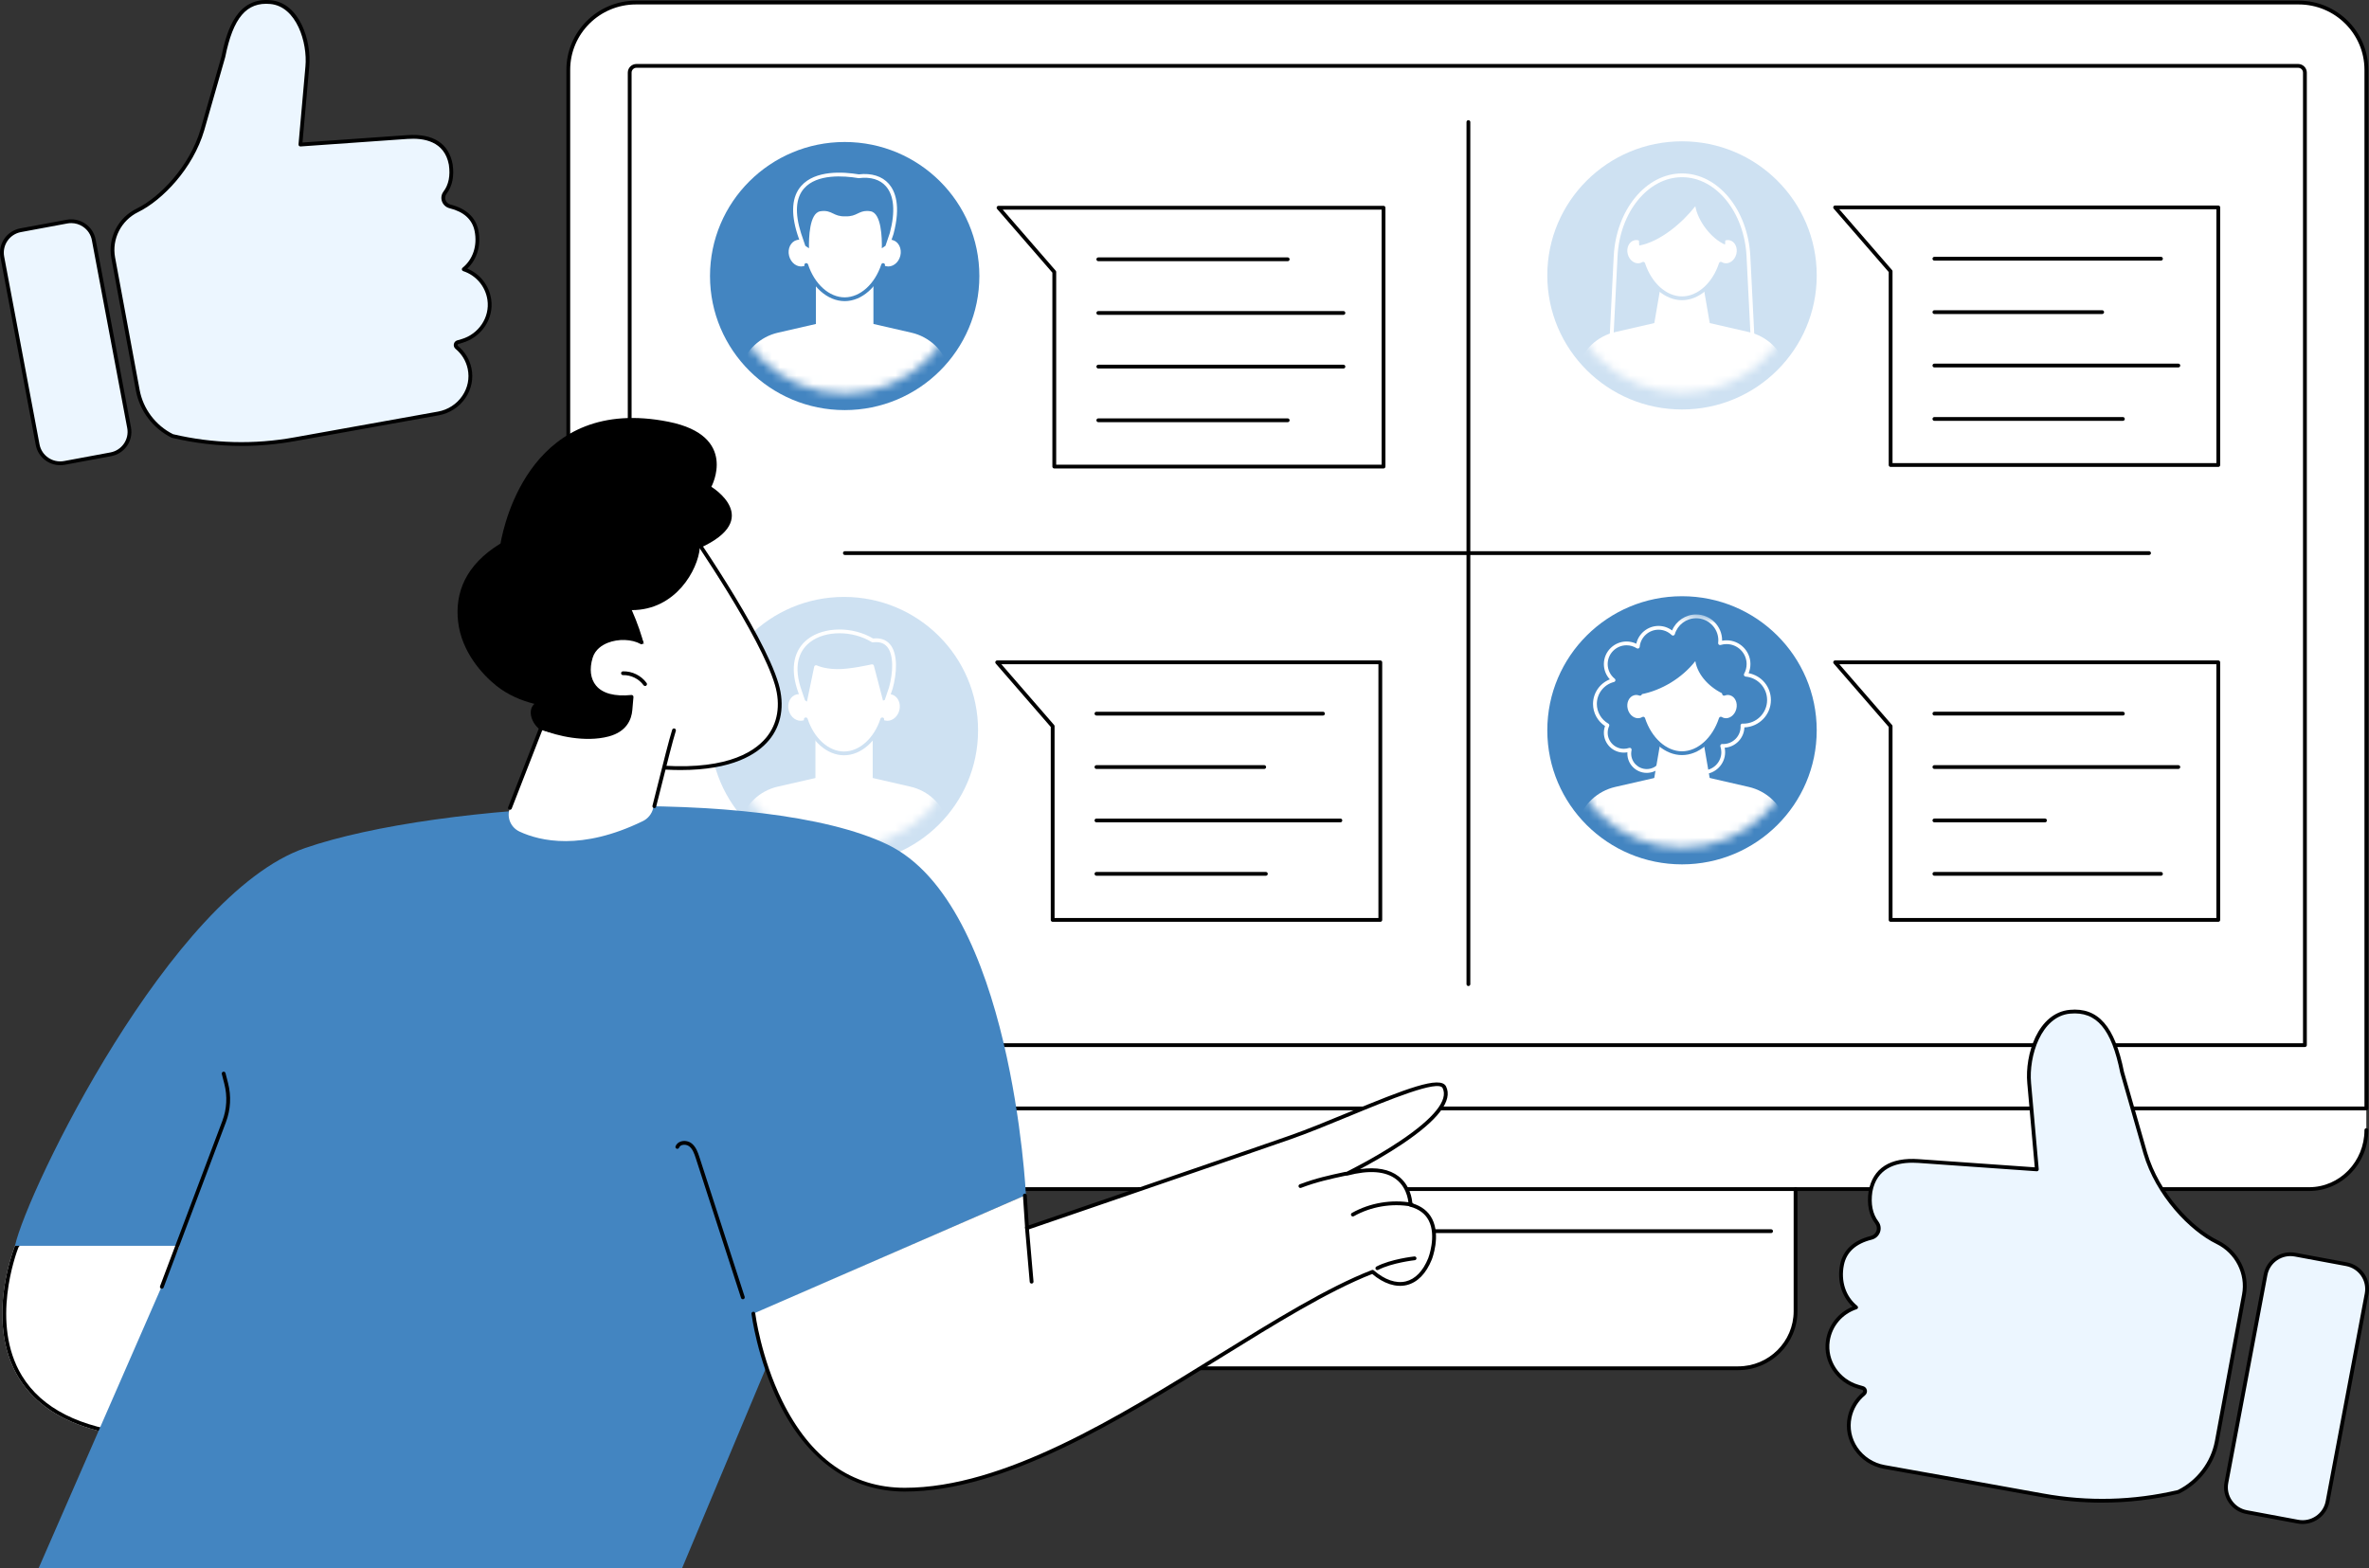 <svg width="287" height="190" viewBox="0 0 287 190" fill="none" xmlns="http://www.w3.org/2000/svg">
<rect x="0" y="0" width="287" height="190" fill="#333333" stroke="none"/>
<g clip-path="url(#clip0_10252_9560)">
<path d="M68.845 136.932C68.845 140.881 71.949 144.082 75.777 144.082H279.744C283.572 144.082 286.676 140.881 286.676 136.932V134.311H68.844V136.932H68.845Z" fill="white"/>
<path d="M217.524 144.082V158.882C217.524 162.698 214.414 165.791 210.577 165.791H144.947C141.11 165.791 138 162.698 138 158.882V144.082H217.523H217.524Z" fill="white"/>
<path d="M210.582 166.02H144.951C140.993 166.02 137.773 162.818 137.773 158.882V144.082C137.773 143.955 137.877 143.853 138.004 143.853C138.132 143.853 138.235 143.955 138.235 144.082V158.882C138.235 162.565 141.248 165.561 144.951 165.561H210.582C214.285 165.561 217.298 162.565 217.298 158.882V144.082C217.298 143.955 217.401 143.853 217.529 143.853C217.656 143.853 217.759 143.955 217.759 144.082V158.882C217.759 162.818 214.54 166.02 210.582 166.02Z" fill="black"/>
<path d="M214.564 149.41H140.965C140.838 149.41 140.734 149.307 140.734 149.181C140.734 149.054 140.838 148.951 140.965 148.951H214.564C214.691 148.951 214.794 149.054 214.794 149.181C214.794 149.307 214.691 149.41 214.564 149.41Z" fill="black"/>
<path d="M77.047 0.309H278.487C283.011 0.309 286.684 3.962 286.684 8.46V134.311H68.852V8.459C68.852 3.961 72.525 0.308 77.048 0.308L77.047 0.309Z" fill="white"/>
<path d="M286.68 134.54H68.848C68.721 134.54 68.617 134.438 68.617 134.311V8.459C68.617 3.838 72.398 0.079 77.044 0.079H278.484C283.131 0.079 286.911 3.838 286.911 8.459V134.31C286.911 134.437 286.808 134.539 286.68 134.539V134.54ZM69.079 134.082H286.45V8.459C286.45 4.091 282.876 0.538 278.484 0.538H77.044C72.651 0.538 69.078 4.091 69.078 8.459V134.082H69.079Z" fill="black"/>
<path d="M279.237 126.867H76.285C76.158 126.867 76.055 126.764 76.055 126.637V8.798C76.055 8.222 76.525 7.753 77.105 7.753H278.417C278.996 7.753 279.467 8.222 279.467 8.798V126.637C279.467 126.764 279.364 126.867 279.236 126.867H279.237ZM76.516 126.408H279.006V8.798C279.006 8.475 278.742 8.212 278.417 8.212H77.106C76.781 8.212 76.516 8.475 76.516 8.798V126.408Z" fill="black"/>
<path d="M279.747 144.311H75.78C71.831 144.311 68.617 141.001 68.617 136.932C68.617 136.805 68.721 136.702 68.848 136.702C68.975 136.702 69.079 136.805 69.079 136.932C69.079 140.748 72.085 143.853 75.78 143.853H279.747C283.443 143.853 286.45 140.748 286.45 136.932C286.45 136.805 286.553 136.702 286.68 136.702C286.808 136.702 286.911 136.805 286.911 136.932C286.911 141.001 283.698 144.311 279.748 144.311H279.747Z" fill="black"/>
<path d="M203.774 49.616C212.787 49.616 220.094 42.342 220.094 33.369C220.094 24.396 212.787 17.123 203.774 17.123C194.76 17.123 187.453 24.396 187.453 33.369C187.453 42.342 194.76 49.616 203.774 49.616Z" fill="#CEE1F2"/>
<mask id="mask0_10252_9560" style="mask-type:luminance" maskUnits="userSpaceOnUse" x="189" y="19" width="30" height="29">
<path d="M203.771 47.598C211.665 47.598 218.064 41.227 218.064 33.369C218.064 25.51 211.665 19.14 203.771 19.14C195.876 19.14 189.477 25.51 189.477 33.369C189.477 41.227 195.876 47.598 203.771 47.598Z" fill="white"/>
</mask>
<g mask="url(#mask0_10252_9560)">
<path d="M212.711 48.983H194.84C194.778 48.983 194.717 48.957 194.673 48.912C194.629 48.866 194.607 48.805 194.61 48.742L195.499 31.055C195.782 25.423 199.417 21.013 203.775 21.013C208.133 21.013 211.768 25.424 212.051 31.056L212.941 48.743C212.944 48.806 212.921 48.867 212.877 48.913C212.833 48.958 212.773 48.984 212.71 48.984L212.711 48.983ZM195.083 48.524H212.469L211.592 31.078C211.322 25.691 207.888 21.471 203.776 21.471C199.665 21.471 196.231 25.69 195.961 31.078L195.084 48.524H195.083Z" fill="white"/>
<path d="M211.858 40.232L203.773 38.378L195.688 40.232C193.513 40.73 191.781 42.362 191.161 44.496L189.406 53.723H218.139L216.384 44.496C215.764 42.362 214.032 40.73 211.857 40.232H211.858Z" fill="white"/>
<path d="M203.775 43.361C201.85 43.361 200.289 41.808 200.289 39.891L201.409 33.396H206.141L207.261 39.891C207.261 41.808 205.7 43.361 203.775 43.361Z" fill="white"/>
<path d="M209.608 28.893C209.354 28.831 209.097 28.855 208.858 28.945C208.655 25.734 206.456 23.557 203.768 23.557C201.081 23.557 198.881 25.734 198.679 28.945C198.439 28.854 198.183 28.83 197.929 28.893C197.175 29.08 196.743 29.948 196.964 30.834C197.186 31.718 197.976 32.285 198.73 32.098C198.852 32.068 198.964 32.018 199.067 31.956C199.844 34.328 201.656 36.143 203.768 36.143C205.88 36.143 207.693 34.328 208.47 31.956C208.573 32.018 208.685 32.068 208.807 32.098C209.561 32.285 210.351 31.718 210.572 30.834C210.794 29.949 210.361 29.08 209.608 28.893Z" fill="white"/>
<path d="M203.771 36.373C201.747 36.373 199.83 34.736 198.937 32.276C198.887 32.294 198.838 32.309 198.788 32.322C198.356 32.428 197.905 32.334 197.516 32.055C197.138 31.784 196.864 31.37 196.744 30.89C196.492 29.884 197.001 28.888 197.878 28.671C198.072 28.623 198.275 28.617 198.475 28.651C198.787 25.55 200.978 23.327 203.771 23.327C206.565 23.327 208.757 25.549 209.068 28.651C209.269 28.616 209.472 28.622 209.666 28.671C210.542 28.888 211.051 29.884 210.799 30.89C210.679 31.37 210.405 31.785 210.027 32.055C209.638 32.334 209.185 32.427 208.755 32.322C208.705 32.309 208.655 32.294 208.606 32.276C207.714 34.737 205.796 36.373 203.771 36.373ZM199.071 31.727C199.098 31.727 199.126 31.732 199.152 31.741C199.217 31.765 199.27 31.818 199.292 31.886C200.081 34.295 201.882 35.914 203.774 35.914C205.665 35.914 207.466 34.295 208.256 31.886C208.278 31.819 208.329 31.766 208.396 31.741C208.461 31.716 208.535 31.724 208.596 31.761C208.685 31.815 208.777 31.853 208.868 31.876C209.166 31.95 209.483 31.881 209.761 31.682C210.05 31.474 210.261 31.154 210.355 30.779C210.545 30.018 210.188 29.272 209.559 29.116C209.362 29.068 209.15 29.083 208.947 29.16C208.879 29.186 208.802 29.179 208.74 29.139C208.678 29.1 208.639 29.033 208.635 28.961C208.446 25.963 206.401 23.787 203.776 23.787C201.15 23.787 199.106 25.963 198.917 28.961C198.913 29.033 198.873 29.1 198.811 29.139C198.75 29.179 198.672 29.187 198.605 29.16C198.402 29.082 198.19 29.068 197.994 29.116C197.364 29.272 197.007 30.018 197.197 30.779C197.291 31.154 197.502 31.475 197.791 31.682C198.069 31.881 198.385 31.95 198.683 31.876C198.776 31.853 198.866 31.816 198.955 31.761C198.992 31.739 199.034 31.728 199.075 31.728L199.071 31.727Z" fill="#CEE1F2"/>
<path d="M198.595 29.752C201.141 29.275 203.793 27.018 205.386 24.985C205.697 26.79 207.302 28.899 208.985 29.64C208.985 29.64 209.787 22.454 203.769 22.685C197.752 22.917 198.595 29.752 198.595 29.752Z" fill="#CEE1F2"/>
</g>
<path d="M102.332 49.691C111.343 49.691 118.648 42.419 118.648 33.448C118.648 24.477 111.343 17.205 102.332 17.205C93.321 17.205 86.016 24.477 86.016 33.448C86.016 42.419 93.321 49.691 102.332 49.691Z" fill="#4385C1"/>
<mask id="mask1_10252_9560" style="mask-type:luminance" maskUnits="userSpaceOnUse" x="88" y="19" width="29" height="29">
<path d="M102.33 47.674C110.222 47.674 116.621 41.305 116.621 33.448C116.621 25.591 110.222 19.222 102.33 19.222C94.437 19.222 88.039 25.591 88.039 33.448C88.039 41.305 94.437 47.674 102.33 47.674Z" fill="white"/>
</mask>
<g mask="url(#mask1_10252_9560)">
<path d="M110.415 40.309L102.332 38.456L94.249 40.309C92.075 40.808 90.343 42.44 89.723 44.572L87.969 53.797H116.695L114.941 44.572C114.321 42.439 112.589 40.808 110.416 40.309H110.415Z" fill="white"/>
<path d="M98.844 33.474H105.814V40.2C105.814 41.986 104.355 43.437 102.559 43.437H102.098C100.302 43.437 98.844 41.986 98.844 40.2V33.474Z" fill="white"/>
<path d="M108.116 29.08C107.865 29.017 107.61 29.041 107.373 29.131C107.173 25.952 104.994 23.796 102.334 23.796C99.673 23.796 97.495 25.952 97.294 29.131C97.058 29.041 96.803 29.017 96.552 29.08C95.805 29.264 95.377 30.124 95.597 31.001C95.816 31.879 96.598 32.438 97.344 32.254C97.464 32.223 97.576 32.175 97.678 32.112C98.448 34.461 100.242 36.258 102.334 36.258C104.425 36.258 106.22 34.461 106.989 32.112C107.091 32.175 107.202 32.223 107.323 32.254C108.07 32.438 108.853 31.878 109.071 31.001C109.289 30.125 108.862 29.264 108.116 29.08Z" fill="white"/>
<path d="M102.331 36.488C100.26 36.488 98.3 34.758 97.457 32.183C97.417 32.063 97.484 31.933 97.605 31.895C97.725 31.855 97.857 31.922 97.895 32.042C98.677 34.427 100.459 36.03 102.331 36.03C104.203 36.03 105.986 34.428 106.767 32.042C106.807 31.922 106.938 31.856 107.058 31.895C107.179 31.934 107.245 32.064 107.206 32.183C106.362 34.758 104.404 36.488 102.331 36.488Z" fill="#4385C1"/>
<path d="M104.032 21.356C99.713 20.634 94.692 21.529 96.815 28.304L97.366 29.929L98.249 30.524C98.249 30.524 98 26.057 99.406 25.826C100.735 25.606 100.82 26.484 102.415 26.444C104.011 26.484 104.095 25.607 105.424 25.826C106.829 26.058 106.582 30.524 106.582 30.524L107.464 29.929L108.015 28.304C109.419 23.04 107.17 20.966 104.034 21.356H104.032Z" fill="#4385C1"/>
<path d="M98.252 30.755C98.207 30.755 98.162 30.741 98.123 30.715L97.241 30.12C97.199 30.092 97.168 30.052 97.152 30.004L96.601 28.379C95.784 25.775 95.94 23.81 97.062 22.533C98.765 20.591 102.152 20.814 104.043 21.127C105.576 20.944 106.869 21.35 107.679 22.272C108.444 23.144 109.164 24.908 108.243 28.366L107.687 30.005C107.672 30.053 107.64 30.093 107.599 30.121L106.716 30.716C106.643 30.765 106.549 30.769 106.473 30.726C106.397 30.684 106.352 30.601 106.356 30.515C106.447 28.867 106.265 26.2 105.39 26.055C104.789 25.956 104.488 26.101 104.107 26.286C103.707 26.479 103.252 26.695 102.413 26.676C101.578 26.697 101.13 26.479 100.731 26.286C100.35 26.102 100.05 25.956 99.448 26.055C98.573 26.2 98.391 28.867 98.482 30.515C98.487 30.602 98.441 30.684 98.365 30.726C98.33 30.746 98.291 30.756 98.251 30.756L98.252 30.755ZM105.028 25.562C105.161 25.562 105.306 25.574 105.466 25.601C106.789 25.82 106.858 28.862 106.832 30.082L107.274 29.784L107.8 28.232C108.484 25.664 108.323 23.702 107.33 22.572C106.608 21.75 105.479 21.408 104.064 21.585C104.043 21.588 104.02 21.587 103.998 21.584C102.209 21.285 98.974 21.05 97.409 22.834C96.4 23.983 96.275 25.801 97.039 28.238L97.564 29.785L98.006 30.083C97.98 28.863 98.049 25.821 99.373 25.602C100.121 25.478 100.534 25.678 100.933 25.872C101.302 26.05 101.678 26.235 102.414 26.216C103.15 26.235 103.537 26.05 103.906 25.872C104.22 25.72 104.543 25.563 105.029 25.563L105.028 25.562Z" fill="white"/>
</g>
<path d="M102.254 104.657C111.222 104.657 118.491 97.42 118.491 88.492C118.491 79.565 111.222 72.328 102.254 72.328C93.286 72.328 86.016 79.565 86.016 88.492C86.016 97.42 93.286 104.657 102.254 104.657Z" fill="#CEE1F2"/>
<mask id="mask2_10252_9560" style="mask-type:luminance" maskUnits="userSpaceOnUse" x="88" y="74" width="29" height="29">
<path d="M102.253 102.65C110.108 102.65 116.475 96.311 116.475 88.492C116.475 80.673 110.108 74.335 102.253 74.335C94.399 74.335 88.031 80.673 88.031 88.492C88.031 96.311 94.399 102.65 102.253 102.65Z" fill="white"/>
</mask>
<g mask="url(#mask2_10252_9560)">
<path d="M110.299 95.32L102.255 93.476L94.211 95.32C92.047 95.816 90.324 97.44 89.707 99.562L87.961 108.742H116.548L114.802 99.562C114.185 97.439 112.461 95.815 110.298 95.32H110.299Z" fill="white"/>
<path d="M98.789 88.518H105.726V95.213C105.726 96.99 104.274 98.433 102.487 98.433H102.028C100.24 98.433 98.789 96.99 98.789 95.213V88.518Z" fill="white"/>
<path d="M108.006 84.145C107.756 84.083 107.503 84.106 107.268 84.197C107.068 81.032 104.9 78.887 102.253 78.887C99.606 78.887 97.438 81.033 97.239 84.197C97.004 84.108 96.75 84.084 96.5 84.145C95.757 84.329 95.331 85.185 95.549 86.057C95.767 86.93 96.546 87.487 97.289 87.303C97.409 87.273 97.518 87.225 97.621 87.163C98.386 89.5 100.172 91.289 102.253 91.289C104.334 91.289 106.12 89.5 106.885 87.163C106.988 87.225 107.097 87.273 107.218 87.303C107.961 87.487 108.74 86.93 108.957 86.057C109.175 85.185 108.749 84.329 108.006 84.145Z" fill="white"/>
<path d="M97.625 87.162C98.39 89.499 100.177 91.288 102.257 91.288C104.338 91.288 106.125 89.499 106.89 87.162H97.625Z" fill="white"/>
<path d="M102.254 91.517C100.192 91.517 98.242 89.796 97.402 87.233C97.362 87.113 97.429 86.983 97.55 86.945C97.671 86.906 97.802 86.971 97.841 87.092C98.618 89.466 100.392 91.059 102.254 91.059C104.115 91.059 105.89 89.465 106.667 87.092C106.707 86.972 106.836 86.906 106.957 86.945C107.078 86.984 107.144 87.113 107.105 87.233C106.266 89.796 104.316 91.517 102.254 91.517Z" fill="#CEE1F2"/>
<path d="M105.723 77.602C101.746 75.168 94.664 76.632 96.776 83.374L97.325 84.99L97.916 85.409L98.865 80.833C98.865 80.833 99.704 81.269 101.345 81.305C102.933 81.346 105.65 80.724 105.65 80.724L106.817 85.191L107.373 84.99L107.921 83.374C108.532 81.197 108.844 77.213 105.723 77.602Z" fill="#CEE1F2"/>
<path d="M97.914 85.639C97.867 85.639 97.82 85.624 97.78 85.596L97.189 85.177C97.15 85.149 97.12 85.109 97.105 85.064L96.556 83.447C95.742 80.849 96.205 78.719 97.856 77.442C99.832 75.916 103.294 75.885 105.774 77.365C106.652 77.275 107.337 77.507 107.814 78.058C108.839 79.239 108.631 81.693 108.142 83.436L107.59 85.065C107.568 85.131 107.516 85.183 107.45 85.207L106.895 85.408C106.834 85.43 106.766 85.426 106.709 85.396C106.651 85.366 106.61 85.313 106.593 85.251L105.481 80.998C104.797 81.145 102.696 81.571 101.337 81.537C100.183 81.511 99.412 81.294 99.032 81.155L98.14 85.458C98.125 85.534 98.071 85.597 97.998 85.625C97.971 85.636 97.943 85.641 97.914 85.641V85.639ZM97.518 84.847L97.76 85.018L98.637 80.787C98.652 80.716 98.699 80.657 98.765 80.626C98.83 80.595 98.906 80.597 98.97 80.63C98.978 80.634 99.792 81.043 101.35 81.077C102.894 81.121 105.571 80.508 105.598 80.501C105.721 80.474 105.841 80.547 105.872 80.668L106.976 84.891L107.189 84.814L107.702 83.302C108.192 81.551 108.312 79.336 107.466 78.359C107.075 77.909 106.516 77.736 105.751 77.831C105.699 77.837 105.646 77.826 105.602 77.799C103.27 76.371 99.991 76.376 98.14 77.806C97.087 78.62 96.033 80.236 96.996 83.307L97.519 84.849L97.518 84.847Z" fill="white"/>
</g>
<path d="M203.773 104.735C212.785 104.735 220.092 97.462 220.092 88.49C220.092 79.517 212.785 72.244 203.773 72.244C194.76 72.244 187.453 79.517 187.453 88.49C187.453 97.462 194.76 104.735 203.773 104.735Z" fill="#4385C1"/>
<mask id="mask3_10252_9560" style="mask-type:luminance" maskUnits="userSpaceOnUse" x="189" y="74" width="30" height="29">
<path d="M203.771 102.719C211.665 102.719 218.064 96.348 218.064 88.49C218.064 80.631 211.665 74.26 203.771 74.26C195.876 74.26 189.477 80.631 189.477 88.49C189.477 96.348 195.876 102.719 203.771 102.719Z" fill="white"/>
</mask>
<g mask="url(#mask3_10252_9560)">
<path d="M206.322 93.81C204.847 93.81 203.648 92.616 203.648 91.147C203.648 90.571 203.137 90.509 202.917 90.509C202.4 90.509 201.847 90.832 201.847 91.313C201.847 92.601 200.794 93.649 199.5 93.649C198.205 93.649 197.153 92.601 197.153 91.313C197.153 91.261 197.155 91.208 197.158 91.155C197.015 91.181 196.871 91.194 196.726 91.194C195.391 91.194 194.306 90.114 194.306 88.786C194.306 88.509 194.354 88.238 194.447 87.978C193.544 87.387 192.992 86.378 192.992 85.298C192.992 83.969 193.813 82.795 195.03 82.317C194.566 81.816 194.306 81.16 194.306 80.467C194.306 78.959 195.539 77.731 197.054 77.731C197.465 77.731 197.868 77.823 198.236 77.999C198.507 76.766 199.625 75.843 200.921 75.843C201.523 75.843 202.097 76.036 202.572 76.393C203.054 75.236 204.204 74.455 205.481 74.455C207.217 74.455 208.631 75.86 208.631 77.589C208.631 77.605 208.631 77.62 208.631 77.635C208.807 77.602 208.986 77.585 209.166 77.585C210.762 77.585 212.061 78.877 212.061 80.466C212.061 80.844 211.985 81.22 211.84 81.568C213.401 81.862 214.542 83.208 214.542 84.824C214.542 86.612 213.112 88.075 211.33 88.138C211.288 89.45 210.246 90.516 208.94 90.603C208.977 90.782 208.996 90.963 208.996 91.142C208.996 92.611 207.796 93.805 206.321 93.805L206.322 93.81ZM202.917 90.05C203.237 90.05 203.519 90.139 203.73 90.308C203.978 90.505 204.108 90.795 204.108 91.147C204.108 92.361 205.101 93.351 206.322 93.351C207.544 93.351 208.537 92.362 208.537 91.147C208.537 90.912 208.498 90.677 208.422 90.45C208.398 90.378 208.412 90.298 208.458 90.238C208.503 90.178 208.572 90.141 208.653 90.148L208.697 90.151C208.72 90.153 208.744 90.154 208.767 90.154C209.926 90.154 210.871 89.214 210.871 88.059C210.871 88.022 210.868 87.986 210.866 87.95L210.864 87.923C210.86 87.857 210.884 87.794 210.929 87.747C210.975 87.701 211.04 87.673 211.103 87.678L211.156 87.681C211.174 87.682 211.193 87.684 211.212 87.684C212.794 87.684 214.082 86.402 214.082 84.826C214.082 83.339 212.962 82.116 211.476 81.981C211.399 81.974 211.33 81.928 211.293 81.859C211.257 81.791 211.258 81.709 211.295 81.64C211.496 81.282 211.601 80.876 211.601 80.466C211.601 79.131 210.51 78.044 209.169 78.044C208.923 78.044 208.681 78.08 208.448 78.152C208.374 78.175 208.293 78.159 208.233 78.109C208.173 78.059 208.142 77.984 208.152 77.906C208.166 77.785 208.173 77.685 208.173 77.588C208.173 76.113 206.967 74.911 205.484 74.911C204.294 74.911 203.232 75.708 202.902 76.847C202.88 76.925 202.818 76.985 202.739 77.006C202.66 77.026 202.576 77.004 202.519 76.948C202.089 76.53 201.522 76.301 200.923 76.301C199.747 76.301 198.747 77.214 198.646 78.379C198.638 78.459 198.59 78.53 198.517 78.565C198.444 78.6 198.359 78.595 198.291 78.552C197.92 78.314 197.493 78.188 197.055 78.188C195.793 78.188 194.767 79.21 194.767 80.465C194.767 81.154 195.077 81.8 195.618 82.235C195.686 82.29 195.717 82.377 195.698 82.463C195.68 82.548 195.615 82.614 195.53 82.636C194.308 82.948 193.455 84.041 193.455 85.296C193.455 86.279 193.989 87.193 194.85 87.683C194.953 87.742 194.994 87.869 194.945 87.977C194.828 88.233 194.768 88.504 194.768 88.782C194.768 89.858 195.646 90.732 196.727 90.732C196.941 90.732 197.155 90.696 197.363 90.625C197.441 90.598 197.53 90.616 197.591 90.672C197.654 90.728 197.681 90.812 197.662 90.893C197.63 91.033 197.614 91.174 197.614 91.31C197.614 92.345 198.46 93.187 199.5 93.187C200.54 93.187 201.385 92.345 201.385 91.31C201.385 90.53 202.18 90.047 202.917 90.047V90.05Z" fill="white"/>
<path d="M211.855 95.352L203.771 93.499L195.687 95.352C193.512 95.851 191.78 97.483 191.16 99.616L189.406 108.842H218.137L216.383 99.616C215.763 97.483 214.031 95.851 211.856 95.352H211.855Z" fill="white"/>
<path d="M203.767 98.482C201.842 98.482 200.281 96.928 200.281 95.012L201.402 88.517H206.133L207.253 95.012C207.253 96.928 205.693 98.482 203.767 98.482Z" fill="white"/>
<path d="M209.613 84.015C209.36 83.953 209.103 83.976 208.864 84.067C208.661 80.855 206.461 78.678 203.775 78.678C201.089 78.678 198.888 80.855 198.686 84.067C198.447 83.975 198.19 83.951 197.937 84.015C197.183 84.202 196.751 85.07 196.972 85.955C197.193 86.84 197.984 87.407 198.737 87.22C198.86 87.19 198.971 87.14 199.075 87.078C199.851 89.449 201.664 91.265 203.776 91.265C205.888 91.265 207.701 89.45 208.477 87.078C208.581 87.14 208.692 87.19 208.815 87.22C209.568 87.407 210.359 86.84 210.58 85.955C210.801 85.071 210.369 84.202 209.615 84.015H209.613Z" fill="white"/>
<path d="M203.771 91.493C201.747 91.493 199.83 89.857 198.937 87.396C198.887 87.414 198.838 87.43 198.788 87.442C198.357 87.549 197.905 87.455 197.516 87.175C197.138 86.904 196.864 86.491 196.744 86.01C196.492 85.004 197.001 84.009 197.877 83.792C198.071 83.744 198.274 83.738 198.474 83.772C198.786 80.67 200.976 78.448 203.77 78.448C206.565 78.448 208.755 80.67 209.067 83.772C209.267 83.737 209.47 83.743 209.664 83.792C210.54 84.009 211.048 85.003 210.798 86.01C210.678 86.491 210.403 86.905 210.026 87.175C209.637 87.455 209.184 87.548 208.754 87.442C208.704 87.43 208.654 87.414 208.605 87.396C207.713 89.858 205.795 91.493 203.77 91.493H203.771ZM199.07 86.848C199.097 86.848 199.124 86.853 199.151 86.863C199.216 86.888 199.269 86.941 199.29 87.007C200.08 89.417 201.881 91.035 203.773 91.035C205.664 91.035 207.465 89.417 208.255 87.007C208.277 86.941 208.328 86.888 208.395 86.863C208.46 86.838 208.534 86.845 208.595 86.882C208.684 86.936 208.776 86.975 208.867 86.998C209.165 87.072 209.481 87.003 209.759 86.804C210.048 86.596 210.259 86.275 210.353 85.9C210.543 85.139 210.186 84.394 209.557 84.238C209.359 84.189 209.148 84.205 208.946 84.282C208.878 84.308 208.801 84.3 208.739 84.261C208.677 84.222 208.638 84.155 208.634 84.082C208.445 81.085 206.401 78.909 203.775 78.909C201.148 78.909 199.105 81.085 198.916 84.082C198.911 84.155 198.872 84.222 198.81 84.261C198.749 84.3 198.671 84.309 198.604 84.282C198.4 84.205 198.189 84.189 197.992 84.238C197.362 84.394 197.005 85.139 197.195 85.9C197.289 86.276 197.5 86.597 197.789 86.804C198.067 87.003 198.383 87.072 198.681 86.998C198.775 86.975 198.863 86.938 198.953 86.882C198.99 86.861 199.032 86.849 199.073 86.849L199.07 86.848Z" fill="#4385C1"/>
<path d="M198.769 84.138C201.313 83.661 203.794 82.14 205.385 80.107C205.696 81.912 207.229 83.396 208.912 84.138C208.912 84.138 209.787 77.576 203.769 77.807C197.752 78.039 198.768 84.138 198.768 84.138H198.769Z" fill="#4385C1"/>
</g>
<path d="M167.612 56.764H127.725C127.597 56.764 127.494 56.661 127.494 56.534V33.037L120.799 25.319C120.739 25.252 120.726 25.155 120.763 25.074C120.801 24.992 120.882 24.94 120.973 24.94H167.612C167.74 24.94 167.843 25.043 167.843 25.17V56.534C167.843 56.661 167.74 56.764 167.612 56.764ZM127.956 56.305H167.382V25.399H121.476L127.899 32.802C127.936 32.844 127.956 32.897 127.956 32.952V56.305Z" fill="black"/>
<path d="M156.003 31.647H133.059C132.931 31.647 132.828 31.545 132.828 31.418C132.828 31.291 132.931 31.189 133.059 31.189H156.003C156.13 31.189 156.233 31.291 156.233 31.418C156.233 31.545 156.13 31.647 156.003 31.647Z" fill="black"/>
<path d="M162.754 38.15H133.059C132.931 38.15 132.828 38.047 132.828 37.921C132.828 37.794 132.931 37.691 133.059 37.691H162.754C162.882 37.691 162.985 37.794 162.985 37.921C162.985 38.047 162.882 38.15 162.754 38.15Z" fill="black"/>
<path d="M162.754 44.653H133.059C132.931 44.653 132.828 44.55 132.828 44.423C132.828 44.297 132.931 44.194 133.059 44.194H162.754C162.882 44.194 162.985 44.297 162.985 44.423C162.985 44.55 162.882 44.653 162.754 44.653Z" fill="black"/>
<path d="M156.003 51.154H133.059C132.931 51.154 132.828 51.051 132.828 50.925C132.828 50.798 132.931 50.695 133.059 50.695H156.003C156.13 50.695 156.233 50.798 156.233 50.925C156.233 51.051 156.13 51.154 156.003 51.154Z" fill="black"/>
<path d="M167.223 111.696H127.528C127.401 111.696 127.298 111.593 127.298 111.466V88.083L120.635 80.404C120.575 80.336 120.562 80.24 120.599 80.159C120.637 80.078 120.718 80.025 120.809 80.025H167.222C167.349 80.025 167.452 80.128 167.452 80.254V111.467C167.452 111.594 167.349 111.697 167.222 111.697L167.223 111.696ZM127.76 111.237H166.993V80.483H121.314L127.704 87.847C127.74 87.889 127.76 87.942 127.76 87.997V111.236V111.237Z" fill="black"/>
<path d="M160.279 86.701H132.832C132.705 86.701 132.602 86.598 132.602 86.472C132.602 86.345 132.705 86.242 132.832 86.242H160.279C160.406 86.242 160.51 86.345 160.51 86.472C160.51 86.598 160.406 86.701 160.279 86.701Z" fill="black"/>
<path d="M153.156 93.172H132.832C132.705 93.172 132.602 93.07 132.602 92.943C132.602 92.816 132.705 92.713 132.832 92.713H153.156C153.283 92.713 153.386 92.816 153.386 92.943C153.386 93.07 153.283 93.172 153.156 93.172Z" fill="black"/>
<path d="M162.384 99.642H132.832C132.705 99.642 132.602 99.54 132.602 99.413C132.602 99.286 132.705 99.184 132.832 99.184H162.384C162.511 99.184 162.615 99.286 162.615 99.413C162.615 99.54 162.511 99.642 162.384 99.642Z" fill="black"/>
<path d="M153.358 106.113H132.832C132.705 106.113 132.602 106.01 132.602 105.884C132.602 105.757 132.705 105.654 132.832 105.654H153.358C153.485 105.654 153.589 105.757 153.589 105.884C153.589 106.01 153.485 106.113 153.358 106.113Z" fill="black"/>
<path d="M268.744 56.576H229.045C228.918 56.576 228.814 56.474 228.814 56.347V32.96L222.15 25.28C222.091 25.213 222.077 25.116 222.115 25.035C222.152 24.954 222.234 24.901 222.325 24.901H268.743C268.87 24.901 268.973 25.004 268.973 25.131V56.347C268.973 56.474 268.87 56.576 268.743 56.576H268.744ZM229.276 56.117H268.513V25.359H222.829L229.219 32.725C229.256 32.766 229.276 32.819 229.276 32.874V56.116V56.117Z" fill="black"/>
<path d="M261.798 31.578H234.348C234.221 31.578 234.117 31.476 234.117 31.349C234.117 31.222 234.221 31.12 234.348 31.12H261.798C261.925 31.12 262.029 31.222 262.029 31.349C262.029 31.476 261.925 31.578 261.798 31.578Z" fill="black"/>
<path d="M254.674 38.05H234.348C234.221 38.05 234.117 37.947 234.117 37.82C234.117 37.694 234.221 37.591 234.348 37.591H254.674C254.802 37.591 254.905 37.694 254.905 37.82C254.905 37.947 254.802 38.05 254.674 38.05Z" fill="black"/>
<path d="M263.903 44.521H234.348C234.221 44.521 234.117 44.419 234.117 44.292C234.117 44.165 234.221 44.062 234.348 44.062H263.903C264.03 44.062 264.133 44.165 264.133 44.292C264.133 44.419 264.03 44.521 263.903 44.521Z" fill="black"/>
<path d="M257.183 50.993H234.348C234.221 50.993 234.117 50.89 234.117 50.763C234.117 50.636 234.221 50.534 234.348 50.534H257.183C257.311 50.534 257.414 50.636 257.414 50.763C257.414 50.89 257.311 50.993 257.183 50.993Z" fill="black"/>
<path d="M268.74 111.696H229.044C228.917 111.696 228.813 111.593 228.813 111.466V88.082L222.15 80.402C222.091 80.334 222.077 80.238 222.115 80.157C222.152 80.075 222.234 80.023 222.325 80.023H268.74C268.868 80.023 268.971 80.126 268.971 80.252V111.467C268.971 111.594 268.868 111.697 268.74 111.697V111.696ZM229.275 111.237H268.51V80.481H222.828L229.218 87.846C229.255 87.888 229.275 87.941 229.275 87.996V111.237Z" fill="black"/>
<path d="M257.182 86.7H234.348C234.221 86.7 234.117 86.597 234.117 86.471C234.117 86.344 234.221 86.241 234.348 86.241H257.182C257.309 86.241 257.413 86.344 257.413 86.471C257.413 86.597 257.309 86.7 257.182 86.7Z" fill="black"/>
<path d="M263.902 93.171H234.348C234.221 93.171 234.117 93.069 234.117 92.942C234.117 92.815 234.221 92.712 234.348 92.712H263.902C264.029 92.712 264.132 92.815 264.132 92.942C264.132 93.069 264.029 93.171 263.902 93.171Z" fill="black"/>
<path d="M247.751 99.641H234.348C234.221 99.641 234.117 99.539 234.117 99.412C234.117 99.285 234.221 99.183 234.348 99.183H247.751C247.879 99.183 247.982 99.285 247.982 99.412C247.982 99.539 247.879 99.641 247.751 99.641Z" fill="black"/>
<path d="M261.797 106.113H234.348C234.221 106.113 234.117 106.01 234.117 105.884C234.117 105.757 234.221 105.654 234.348 105.654H261.797C261.924 105.654 262.027 105.757 262.027 105.884C262.027 106.01 261.924 106.113 261.797 106.113Z" fill="black"/>
<path d="M177.895 119.477C177.767 119.477 177.664 119.375 177.664 119.248V14.79C177.664 14.664 177.767 14.561 177.895 14.561C178.022 14.561 178.126 14.664 178.126 14.79V119.248C178.126 119.375 178.022 119.477 177.895 119.477Z" fill="black"/>
<path d="M260.353 67.249H102.356C102.228 67.249 102.125 67.146 102.125 67.019C102.125 66.893 102.228 66.79 102.356 66.79H260.353C260.481 66.79 260.584 66.893 260.584 67.019C260.584 67.146 260.481 67.249 260.353 67.249Z" fill="black"/>
<path d="M1.812 150.955C1.812 150.955 -6.766 171.962 16.695 174.177L29.936 146.972L7.136 143.225L1.812 150.955Z" fill="white"/>
<path d="M7.35 143.725L29.252 147.325L16.421 173.689C9.695 172.996 5.067 170.648 2.662 166.709C-1.207 160.371 1.956 151.859 2.222 151.171L7.351 143.725H7.35ZM7.136 143.225L1.812 150.955C1.812 150.955 -6.766 171.962 16.695 174.177L29.936 146.972L7.136 143.225Z" fill="black"/>
<path d="M4.686 190H82.64L96.481 156.961L124.289 144.805C124.289 144.805 122.611 109.572 107.506 102.325C92.402 95.078 53.141 97.14 36.919 102.771C20.698 108.403 3.301 144.239 1.812 150.955H21.74L4.686 190Z" fill="#4385C1"/>
<path d="M19.605 156.154C19.578 156.154 19.551 156.148 19.524 156.139C19.405 156.094 19.345 155.963 19.39 155.844L26.937 135.82C27.479 134.383 27.564 132.838 27.183 131.351L26.872 130.14C26.841 130.018 26.915 129.892 27.038 129.861C27.162 129.829 27.287 129.904 27.319 130.026L27.629 131.237C28.033 132.815 27.944 134.455 27.368 135.979L19.821 156.004C19.787 156.097 19.698 156.153 19.605 156.153V156.154Z" fill="black"/>
<path d="M89.995 157.428C89.897 157.428 89.807 157.366 89.775 157.269L84.292 140.34C84.095 139.731 83.898 139.201 83.482 138.891C83.26 138.725 82.925 138.666 82.652 138.742C82.52 138.78 82.349 138.864 82.274 139.056C82.228 139.174 82.093 139.233 81.975 139.187C81.856 139.141 81.798 139.008 81.844 138.89C81.956 138.603 82.198 138.394 82.525 138.301C82.938 138.184 83.422 138.272 83.76 138.524C84.326 138.948 84.56 139.672 84.732 140.2L90.215 157.129C90.254 157.249 90.187 157.379 90.066 157.418C90.043 157.425 90.019 157.429 89.995 157.429V157.428Z" fill="black"/>
<path d="M91.267 159.174C91.267 159.174 93.912 180.495 109.601 180.504C128.294 180.514 151.084 160.008 166.281 154.103C168.963 156.437 171.819 156.064 173.241 152.53C173.241 152.53 175.338 147.168 170.873 145.985C170.873 145.985 170.917 140.2 163.175 142.22C163.175 142.22 176.855 135.56 174.976 131.744C174.092 129.95 163.175 135.41 156.334 137.805C149 140.373 124.418 148.793 124.418 148.793L124.155 144.859L91.266 159.173L91.267 159.174Z" fill="white"/>
<path d="M109.618 180.733H109.604C103.095 180.729 97.819 176.996 94.346 169.937C91.737 164.632 91.047 159.256 91.041 159.202C91.025 159.076 91.115 158.962 91.241 158.947C91.369 158.93 91.483 159.02 91.498 159.146C91.504 159.199 92.187 164.509 94.765 169.746C98.203 176.729 103.196 180.271 109.604 180.275H109.617C121.604 180.275 135.428 171.708 147.627 164.148C154.393 159.955 160.785 155.994 166.2 153.89C166.281 153.859 166.371 153.875 166.436 153.931C167.751 155.075 169.123 155.549 170.301 155.268C171.455 154.993 172.399 154.016 173.031 152.445C173.041 152.421 174.051 149.778 173.092 147.9C172.664 147.063 171.899 146.494 170.818 146.207C170.717 146.18 170.646 146.089 170.647 145.984C170.647 145.964 170.638 144.045 169.15 142.897C167.864 141.907 165.875 141.753 163.238 142.442C163.123 142.472 163.005 142.41 162.964 142.299C162.923 142.189 162.972 142.066 163.078 142.014C163.113 141.997 166.524 140.33 169.659 138.221C173.716 135.493 175.484 133.288 174.774 131.845C174.259 130.798 168.285 133.259 163.486 135.238C161.047 136.244 158.525 137.284 156.415 138.022C149.164 140.56 124.743 148.926 124.498 149.011C124.43 149.034 124.355 149.024 124.296 148.985C124.236 148.945 124.197 148.88 124.193 148.809L123.93 144.875C123.922 144.749 124.018 144.64 124.145 144.631C124.269 144.626 124.382 144.718 124.391 144.845L124.634 148.48C127.403 147.531 149.439 139.979 156.263 137.59C158.36 136.856 160.877 135.819 163.309 134.815C170.235 131.958 174.514 130.277 175.188 131.644C176.026 133.345 174.252 135.687 169.915 138.603C168.037 139.866 166.062 140.971 164.76 141.664C166.753 141.384 168.323 141.676 169.438 142.538C170.844 143.625 171.067 145.269 171.102 145.81C172.229 146.145 173.038 146.778 173.504 147.693C174.558 149.755 173.506 152.497 173.461 152.613C172.77 154.331 171.715 155.402 170.41 155.714C169.115 156.023 167.639 155.544 166.241 154.367C160.892 156.468 154.566 160.389 147.873 164.537C135.623 172.128 121.739 180.732 109.621 180.732L109.618 180.733Z" fill="black"/>
<path d="M166.863 153.898C166.78 153.898 166.699 153.853 166.659 153.774C166.6 153.662 166.644 153.523 166.757 153.465C168.505 152.557 171.234 152.255 171.349 152.243C171.474 152.23 171.589 152.321 171.602 152.446C171.616 152.572 171.525 152.685 171.398 152.699C171.37 152.702 168.639 153.004 166.97 153.871C166.935 153.888 166.899 153.897 166.863 153.897V153.898Z" fill="black"/>
<path d="M124.977 155.532C124.859 155.532 124.758 155.441 124.748 155.322L124.181 148.758C124.169 148.631 124.264 148.52 124.39 148.51C124.517 148.494 124.63 148.593 124.64 148.719L125.207 155.282C125.218 155.409 125.123 155.52 124.997 155.531C124.991 155.531 124.983 155.531 124.977 155.531V155.532Z" fill="black"/>
<path d="M157.543 143.946C157.45 143.946 157.364 143.89 157.328 143.798C157.282 143.68 157.342 143.547 157.461 143.502C159.374 142.769 161.131 142.392 162.83 142.027L162.983 141.995C163.108 141.968 163.23 142.047 163.257 142.17C163.284 142.294 163.205 142.417 163.081 142.444L162.928 142.476C161.246 142.837 159.508 143.21 157.628 143.929C157.601 143.94 157.572 143.945 157.545 143.945L157.543 143.946Z" fill="black"/>
<path d="M163.895 147.4C163.814 147.4 163.736 147.359 163.694 147.284C163.631 147.174 163.67 147.034 163.781 146.971C165.95 145.748 168.601 145.3 171.055 145.742C171.18 145.765 171.263 145.884 171.24 146.009C171.217 146.134 171.099 146.216 170.972 146.194C168.623 145.77 166.085 146.2 164.007 147.371C163.972 147.391 163.932 147.401 163.893 147.401L163.895 147.4Z" fill="black"/>
<path d="M94.102 82.928C92.237 76.568 82.902 63.283 82.902 63.283L82.236 63.796L68.728 74.183C68.728 74.183 63.952 91.425 78.861 92.887C91.737 94.149 95.798 88.714 94.103 82.927L94.102 82.928Z" fill="white"/>
<path d="M82.463 93.304C81.358 93.304 80.155 93.245 78.838 93.116C74.832 92.724 71.859 91.162 70.003 88.475C66.141 82.884 68.481 74.21 68.506 74.123C68.52 74.076 68.548 74.033 68.588 74.003L82.763 63.103C82.813 63.065 82.876 63.048 82.938 63.058C83.001 63.067 83.056 63.101 83.093 63.153C83.186 63.286 92.471 76.541 94.325 82.864C95.085 85.457 94.672 87.88 93.163 89.689C91.718 91.421 88.709 93.304 82.465 93.304H82.463ZM68.932 74.317C68.717 75.16 66.829 83.07 70.385 88.216C72.16 90.785 75.02 92.279 78.884 92.658C87.44 93.497 91.177 91.346 92.807 89.394C94.216 87.706 94.598 85.432 93.882 82.991C92.172 77.16 84.016 65.29 82.852 63.612L68.932 74.317Z" fill="black"/>
<path d="M86.179 58.985C86.179 58.985 89.547 52.81 80.983 51.103C64.541 47.828 61.115 63.165 60.634 65.859C56.377 68.45 55.095 71.855 55.501 75.348C55.927 79.008 58.446 81.742 60.134 83.093C61.494 84.181 63.106 84.878 64.743 85.285C63.801 86.111 64.442 87.975 65.876 88.7C66.995 89.265 68.124 89.784 69.378 89.835C71.311 89.912 73.253 89.643 75.107 89.097C76.251 88.76 77.421 88.276 78.145 87.331C79.036 86.168 79.054 84.575 78.925 83.118C78.645 79.986 77.85 76.9 76.582 74.021C76.569 73.99 76.554 73.959 76.54 73.927C81.899 73.927 84.554 68.998 84.78 66.407C92.601 62.869 86.182 58.986 86.182 58.986L86.179 58.985Z" fill="black"/>
<path d="M62.937 100.761C65.435 101.924 70.459 103.103 77.879 99.495C78.502 99.192 78.957 98.626 79.127 97.957C79.713 95.644 81.123 90.144 81.653 88.495C82.331 86.389 79.901 80.093 78.417 78.384C76.932 76.676 72.396 76.967 71.579 79.638C70.763 82.308 71.958 84.91 76.513 84.44L76.377 86.021C76.26 87.372 75.269 88.42 73.985 88.87C71.526 89.732 66.773 88.919 65.514 88.408L61.781 97.894C61.345 99.004 61.853 100.255 62.938 100.76L62.937 100.761Z" fill="white"/>
<path d="M61.778 98.124C61.749 98.124 61.722 98.118 61.694 98.108C61.575 98.062 61.517 97.93 61.562 97.811L65.37 88.04C65.393 87.981 65.44 87.933 65.5 87.91C65.559 87.886 65.626 87.889 65.683 87.916C67.004 88.535 70.678 89.567 73.602 88.798C75.141 88.393 76.019 87.427 76.144 86.001L76.257 84.693C73.703 84.894 72.454 84.09 71.853 83.364C71.072 82.423 70.895 81.076 71.356 79.571C71.641 78.64 72.385 77.892 73.453 77.467C74.859 76.907 76.665 76.977 77.841 77.637C77.952 77.699 77.992 77.839 77.929 77.949C77.866 78.059 77.726 78.099 77.615 78.037C76.551 77.44 74.911 77.38 73.625 77.892C72.963 78.156 72.109 78.684 71.798 79.704C71.385 81.057 71.531 82.253 72.21 83.072C73 84.025 74.479 84.419 76.488 84.211C76.556 84.206 76.625 84.228 76.674 84.275C76.723 84.323 76.748 84.391 76.742 84.458L76.605 86.039C76.506 87.179 75.926 88.661 73.722 89.24C70.913 89.979 67.433 89.17 65.714 88.43L61.994 97.976C61.958 98.068 61.87 98.123 61.779 98.123L61.778 98.124Z" fill="black"/>
<path d="M79.271 97.916C79.252 97.916 79.233 97.914 79.213 97.909C79.09 97.878 79.015 97.753 79.046 97.63C79.216 96.963 79.424 96.136 79.647 95.247C80.287 92.694 81.083 89.516 81.435 88.424C81.474 88.304 81.602 88.238 81.725 88.276C81.846 88.314 81.913 88.443 81.874 88.565C81.528 89.642 80.733 92.811 80.094 95.358C79.871 96.248 79.663 97.076 79.493 97.743C79.467 97.847 79.373 97.916 79.27 97.916H79.271Z" fill="black"/>
<path d="M78.151 83.122C78.079 83.122 78.008 83.089 77.963 83.026C77.408 82.256 76.437 81.774 75.48 81.804H75.473C75.349 81.804 75.246 81.706 75.242 81.582C75.239 81.456 75.338 81.35 75.466 81.347C76.585 81.315 77.684 81.855 78.337 82.761C78.411 82.863 78.387 83.007 78.284 83.08C78.243 83.109 78.196 83.123 78.149 83.123L78.151 83.122Z" fill="black"/>
<path d="M36.391 17.515L37.231 8.076C37.528 4.854 36.008 0.551 32.766 0.252C29.525 -0.046 27.957 2.365 27.056 6.879L24.518 15.733C23.169 20.329 19.513 24.082 16.632 25.493C14.477 26.548 13.278 28.883 13.714 31.233L16.687 47.286C17.132 49.688 18.689 51.741 20.889 52.828C25.766 53.978 30.828 54.107 35.755 53.21C35.755 53.21 47.603 51.073 53.097 50.098C55.659 49.643 57.422 47.188 56.888 44.655C56.669 43.615 56.104 42.731 55.337 42.096C55.108 41.906 55.176 41.541 55.463 41.458L55.948 41.318C58.144 40.683 59.61 38.552 59.279 36.302C59.017 34.524 57.767 33.151 56.179 32.627C57.512 31.547 58.09 29.779 57.724 27.952C57.366 26.164 55.93 25.36 54.523 25.009C53.779 24.823 53.452 23.954 53.913 23.344C54.489 22.583 54.835 21.479 54.607 19.93C54.148 17.454 52.226 16.395 49.342 16.604C44.183 16.976 36.391 17.515 36.391 17.515Z" fill="#ECF6FF"/>
<path d="M29.229 54.033C26.419 54.033 23.613 53.706 20.838 53.052C20.822 53.048 20.805 53.043 20.789 53.035C18.536 51.922 16.919 49.789 16.463 47.328L13.489 31.275C13.039 28.848 14.291 26.385 16.533 25.288C19.401 23.885 22.989 20.129 24.299 15.67L26.837 6.818C27.503 3.471 28.791 -0.343 32.789 0.025C36.294 0.348 37.756 4.921 37.463 8.098L36.646 17.268C38.065 17.169 44.765 16.705 49.326 16.376C52.461 16.149 54.367 17.364 54.834 19.89C55.048 21.347 54.801 22.554 54.098 23.483C53.929 23.706 53.886 23.985 53.979 24.249C54.074 24.517 54.299 24.718 54.58 24.788C56.471 25.259 57.637 26.338 57.95 27.908C58.308 29.698 57.811 31.403 56.618 32.548C58.167 33.2 59.26 34.594 59.508 36.271C59.851 38.599 58.349 40.864 56.013 41.54L55.528 41.68C55.46 41.7 55.44 41.751 55.434 41.779C55.429 41.799 55.421 41.867 55.486 41.921C56.327 42.618 56.89 43.547 57.115 44.609C57.379 45.861 57.122 47.144 56.391 48.22C55.642 49.324 54.458 50.09 53.139 50.325C47.709 51.289 35.916 53.416 35.798 53.438C33.613 53.835 31.42 54.035 29.229 54.035V54.033ZM20.97 52.612C25.836 53.755 30.797 53.881 35.716 52.986C35.835 52.964 47.627 50.837 53.059 49.873C54.255 49.661 55.33 48.965 56.009 47.964C56.67 46.99 56.902 45.832 56.663 44.704C56.461 43.743 55.952 42.903 55.191 42.273C55.017 42.129 54.938 41.904 54.984 41.685C55.03 41.468 55.184 41.302 55.399 41.24L55.885 41.1C58 40.488 59.361 38.441 59.051 36.337C58.811 34.704 57.682 33.367 56.107 32.847C56.028 32.821 55.968 32.752 55.953 32.67C55.937 32.588 55.968 32.504 56.034 32.451C57.303 31.423 57.851 29.759 57.499 27.998C57.218 26.595 56.199 25.665 54.468 25.233C54.038 25.126 53.692 24.816 53.545 24.403C53.401 23.998 53.47 23.551 53.73 23.208C54.355 22.38 54.574 21.289 54.38 19.965C53.853 17.117 51.357 16.692 49.359 16.834C44.259 17.203 36.486 17.739 36.409 17.745C36.342 17.748 36.276 17.725 36.229 17.677C36.182 17.629 36.158 17.563 36.164 17.496L37.003 8.058C37.272 5.146 35.91 0.773 32.747 0.483C29.876 0.216 28.238 2.145 27.284 6.926L24.742 15.798C23.394 20.386 19.694 24.252 16.735 25.701C14.679 26.708 13.53 28.966 13.943 31.193L16.916 47.246C17.344 49.556 18.859 51.56 20.97 52.613V52.612Z" fill="black"/>
<path d="M7.809 56.091L13.424 55.047C14.932 54.767 15.926 53.322 15.644 51.822L11.361 29.062C11.079 27.561 9.626 26.573 8.118 26.853L2.503 27.898C0.994 28.178 0 29.622 0.282 31.122L4.566 53.883C4.848 55.383 6.3 56.372 7.809 56.091Z" fill="#ECF6FF"/>
<path d="M7.292 56.368C5.872 56.368 4.606 55.362 4.334 53.925L0.052 31.165C-0.254 29.543 0.825 27.976 2.456 27.672L8.071 26.628C8.86 26.481 9.662 26.649 10.325 27.1C10.988 27.552 11.435 28.233 11.583 29.02L15.867 51.781C16.014 52.566 15.846 53.363 15.392 54.022C14.938 54.681 14.253 55.126 13.461 55.273L7.847 56.318C7.661 56.352 7.475 56.368 7.291 56.368H7.292ZM8.63 27.034C8.472 27.034 8.313 27.048 8.156 27.077L2.541 28.122C1.16 28.379 0.246 29.705 0.504 31.08L4.788 53.84C5.045 55.214 6.382 56.124 7.762 55.865L13.377 54.821C14.758 54.563 15.672 53.237 15.413 51.862L11.129 29.102C11.004 28.436 10.626 27.859 10.064 27.477C9.635 27.185 9.138 27.033 8.63 27.033V27.034Z" fill="black"/>
<path d="M246.759 141.695L245.829 131.251C245.501 127.686 247.182 122.924 250.77 122.594C254.357 122.264 256.09 124.932 257.087 129.927L259.896 139.723C261.39 144.81 265.433 148.962 268.622 150.522C271.005 151.689 272.331 154.273 271.85 156.873L268.56 174.637C268.069 177.294 266.345 179.566 263.911 180.769C258.516 182.04 252.914 182.184 247.462 181.191C247.462 181.191 234.353 178.826 228.274 177.747C225.438 177.244 223.488 174.528 224.08 171.725C224.323 170.574 224.948 169.596 225.795 168.894C226.049 168.683 225.975 168.28 225.658 168.189L225.12 168.033C222.69 167.33 221.068 164.973 221.434 162.484C221.725 160.516 223.107 158.997 224.864 158.417C223.389 157.223 222.75 155.266 223.155 153.243C223.551 151.265 225.139 150.376 226.696 149.989C227.52 149.783 227.881 148.822 227.371 148.147C226.734 147.305 226.352 146.084 226.603 144.37C227.111 141.63 229.238 140.458 232.429 140.689C238.138 141.101 246.758 141.697 246.758 141.697L246.759 141.695Z" fill="#ECF6FF"/>
<path d="M254.687 182.076C252.265 182.076 249.838 181.856 247.423 181.416C247.292 181.392 234.244 179.038 228.235 177.972C226.783 177.714 225.477 176.869 224.653 175.653C223.848 174.467 223.565 173.055 223.857 171.676C224.104 170.506 224.724 169.482 225.65 168.715C225.706 168.669 225.73 168.601 225.716 168.534C225.708 168.497 225.683 168.431 225.596 168.406L225.058 168.251C222.487 167.506 220.832 165.011 221.21 162.448C221.483 160.589 222.702 159.044 224.427 158.333C223.092 157.072 222.536 155.182 222.933 153.196C223.277 151.469 224.561 150.282 226.644 149.762C226.963 149.682 227.217 149.454 227.326 149.15C227.432 148.851 227.383 148.534 227.191 148.28C226.418 147.257 226.145 145.928 226.38 144.331C226.897 141.543 228.995 140.206 232.451 140.454C237.529 140.821 245.002 141.339 246.509 141.444L245.604 131.268C245.28 127.764 246.89 122.718 250.752 122.362C254.191 122.045 256.217 124.364 257.317 129.879L260.121 139.656C261.572 144.596 265.549 148.756 268.727 150.313C271.197 151.522 272.577 154.235 272.081 156.911L268.791 174.674C268.288 177.388 266.503 179.742 264.018 180.97C264.002 180.978 263.985 180.984 263.969 180.988C260.9 181.711 257.798 182.073 254.69 182.073L254.687 182.076ZM231.684 140.888C229.624 140.888 227.358 141.573 226.833 144.409C226.618 145.872 226.861 147.085 227.559 148.007C227.841 148.38 227.916 148.865 227.759 149.305C227.599 149.754 227.224 150.092 226.755 150.209C224.831 150.689 223.696 151.724 223.384 153.286C222.992 155.243 223.601 157.093 225.012 158.237C225.077 158.29 225.108 158.374 225.094 158.456C225.079 158.538 225.02 158.605 224.939 158.632C223.186 159.21 221.932 160.698 221.665 162.514C221.321 164.853 222.834 167.13 225.187 167.81L225.724 167.966C225.953 168.033 226.119 168.21 226.168 168.441C226.217 168.673 226.131 168.914 225.946 169.068C225.1 169.768 224.534 170.703 224.308 171.77C224.042 173.025 224.301 174.314 225.035 175.397C225.79 176.51 226.987 177.283 228.317 177.52C234.326 178.586 247.375 180.94 247.505 180.964C252.951 181.955 258.444 181.816 263.834 180.55C266.179 179.383 267.861 177.158 268.336 174.593L271.625 156.83C272.084 154.356 270.808 151.845 268.522 150.726C265.253 149.126 261.165 144.854 259.675 139.785L256.866 129.988C255.803 124.664 253.986 122.528 250.792 122.821C247.275 123.145 245.763 127.998 246.06 131.229L246.989 141.672C246.996 141.739 246.972 141.805 246.925 141.853C246.878 141.901 246.812 141.924 246.744 141.922C246.657 141.915 238.059 141.32 232.415 140.913C232.176 140.896 231.931 140.886 231.683 140.886L231.684 140.888Z" fill="black"/>
<path d="M278.386 184.378L272.174 183.221C270.505 182.91 269.404 181.313 269.717 179.652L274.456 154.469C274.768 152.808 276.375 151.714 278.045 152.026L284.257 153.182C285.926 153.493 287.026 155.091 286.713 156.751L281.974 181.935C281.662 183.595 280.055 184.689 278.386 184.378Z" fill="#ECF6FF"/>
<path d="M278.958 184.66C278.756 184.66 278.553 184.642 278.348 184.604L272.136 183.447C271.268 183.285 270.516 182.797 270.017 182.073C269.518 181.348 269.333 180.474 269.495 179.611L274.235 154.427C274.397 153.563 274.888 152.816 275.617 152.32C276.346 151.823 277.226 151.639 278.092 151.8L284.304 152.956C286.096 153.289 287.281 155.011 286.946 156.792L282.206 181.976C281.908 183.554 280.516 184.659 278.958 184.659V184.66ZM278.433 184.152C279.18 184.291 279.936 184.133 280.563 183.706C281.191 183.279 281.613 182.634 281.753 181.892L286.493 156.708C286.781 155.175 285.762 153.694 284.22 153.407L278.008 152.251C277.26 152.112 276.504 152.271 275.877 152.697C275.249 153.124 274.828 153.769 274.688 154.511L269.948 179.695C269.808 180.439 269.968 181.19 270.397 181.814C270.826 182.438 271.474 182.858 272.221 182.997L278.433 184.153V184.152Z" fill="black"/>
</g>
<defs>
<clipPath id="clip0_10252_9560">
<rect width="287" height="190" fill="white"/>
</clipPath>
</defs>
</svg>
